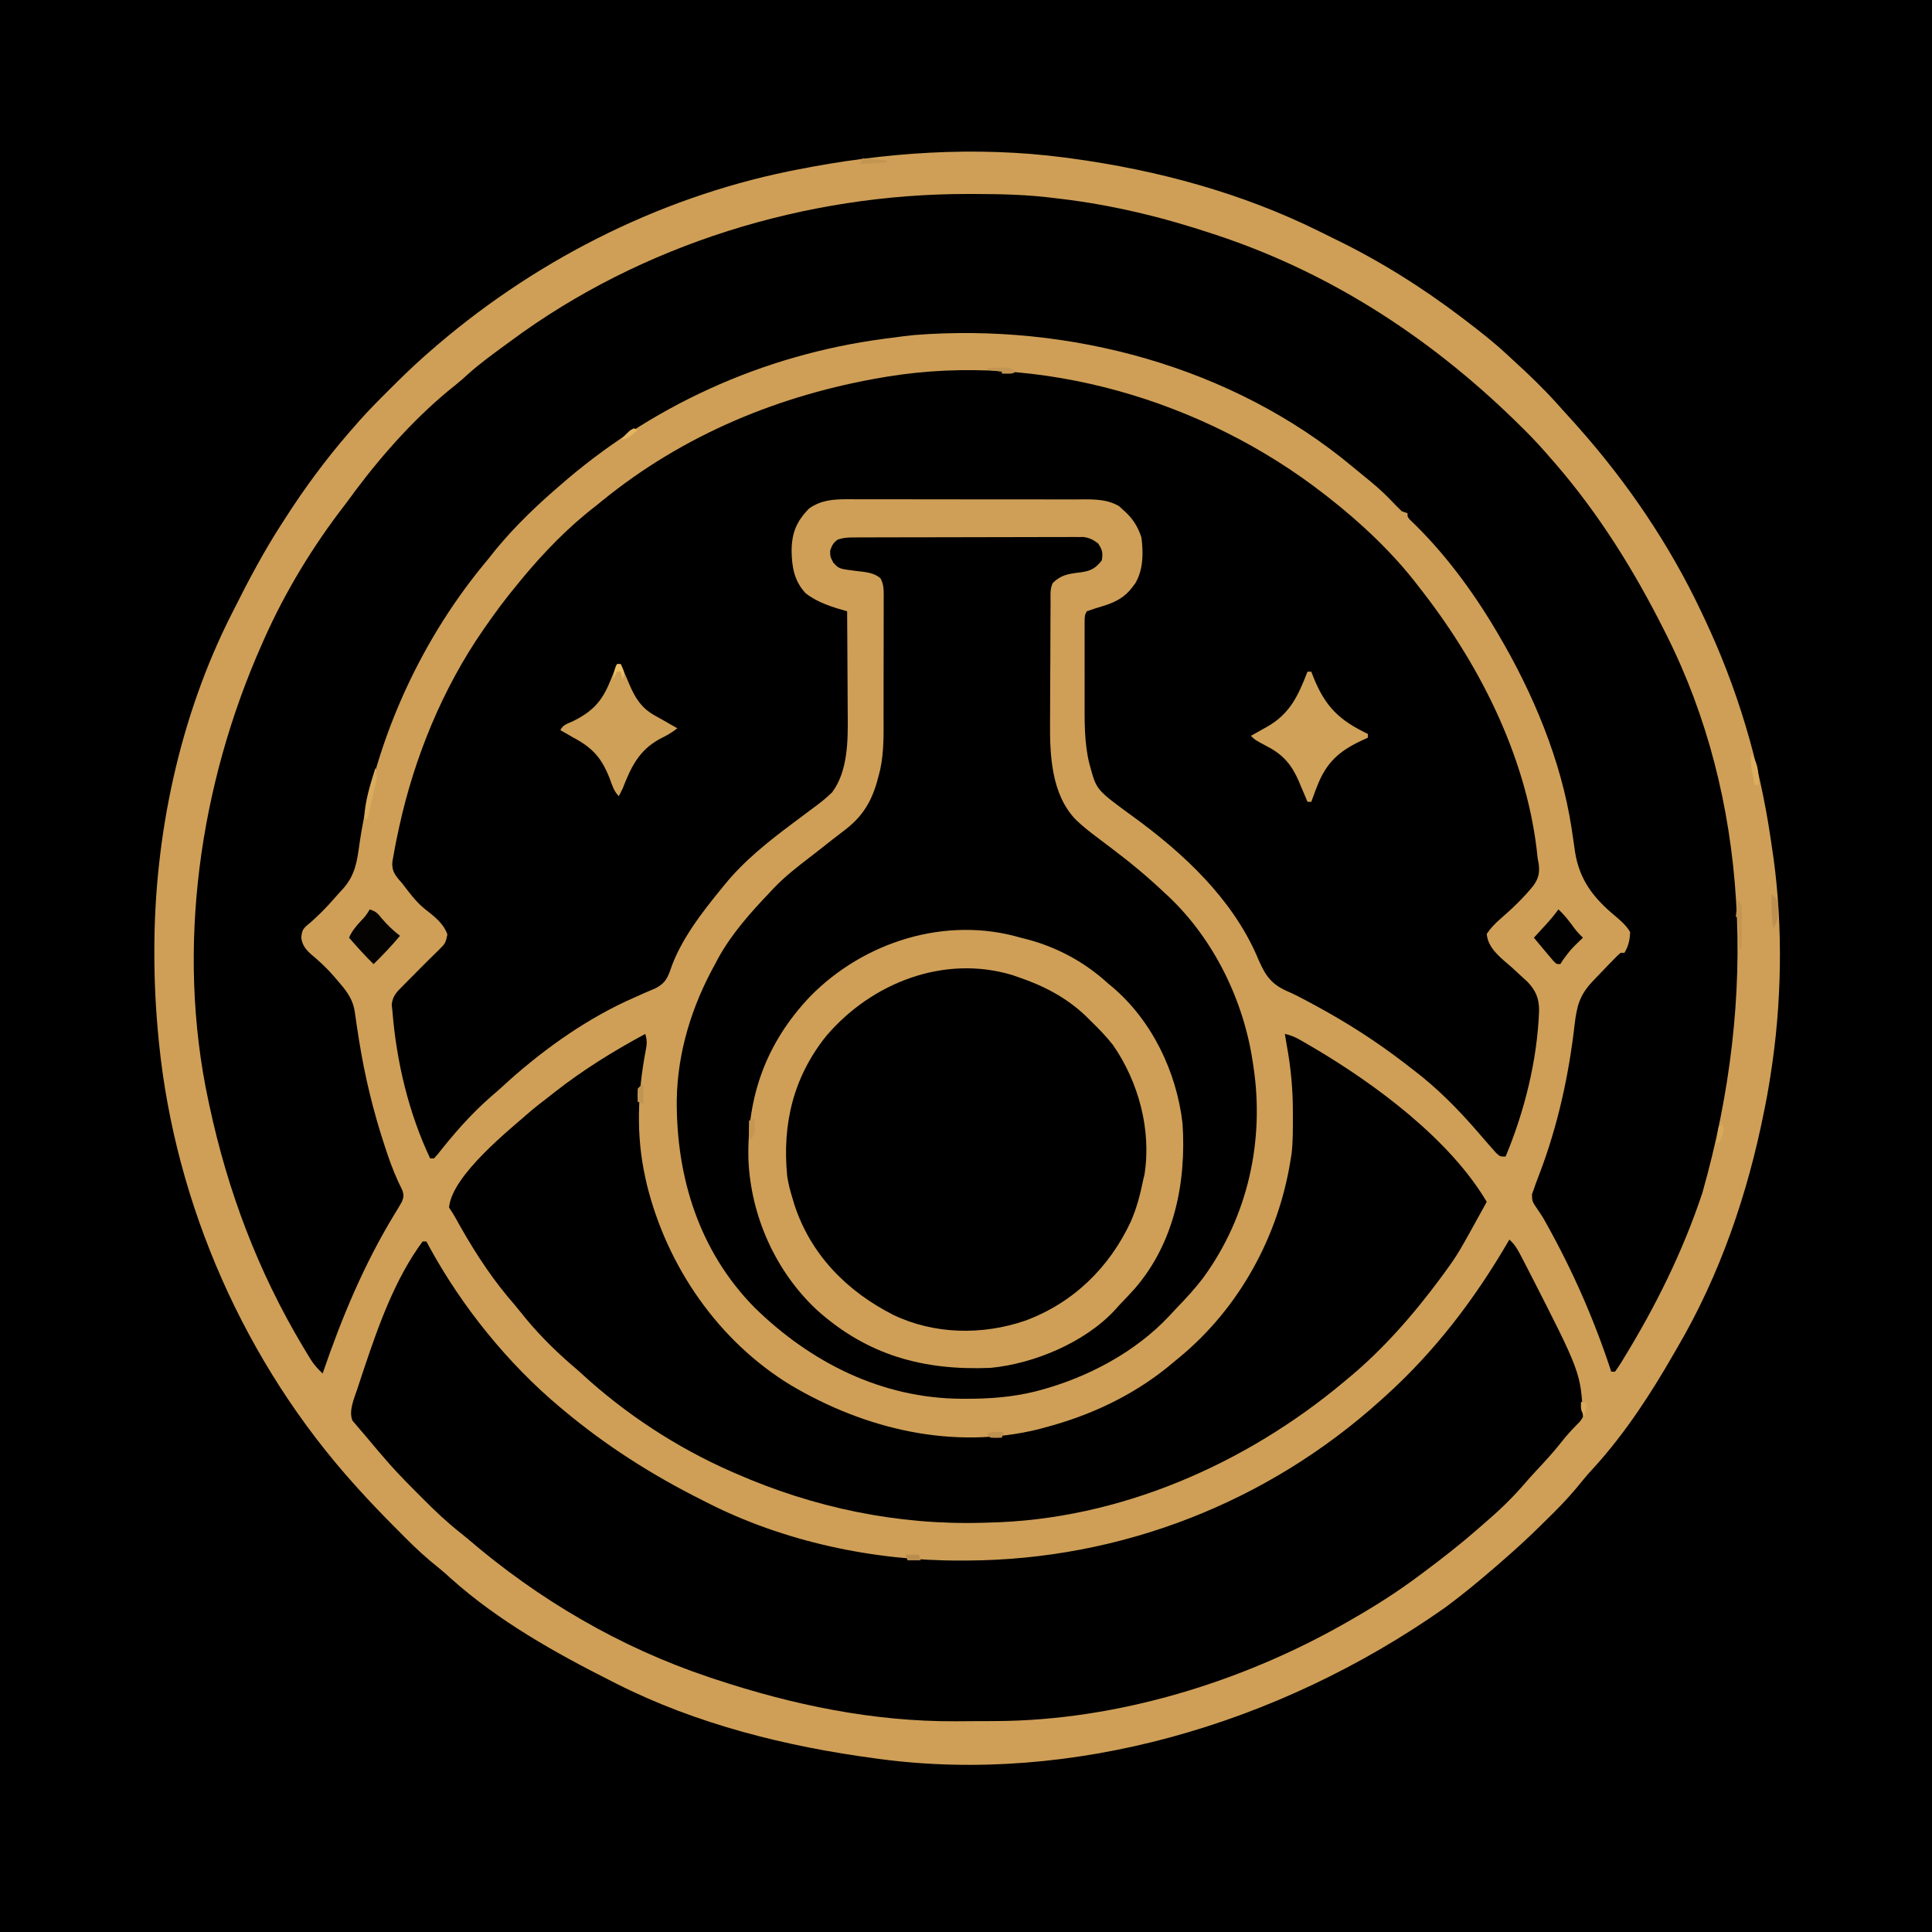 <?xml version="1.0" encoding="UTF-8"?>
<svg version="1.1" xmlns="http://www.w3.org/2000/svg" width="1024" height="1024">
<path d="M0 0 C337.92 0 675.84 0 1024 0 C1024 337.92 1024 675.84 1024 1024 C686.08 1024 348.16 1024 0 1024 C0 686.08 0 348.16 0 0 Z " fill="#CF9F57" transform="translate(0,0)"/>
<path d="M0 0 C337.92 0 675.84 0 1024 0 C1024 337.92 1024 675.84 1024 1024 C686.08 1024 348.16 1024 0 1024 C0 686.08 0 348.16 0 0 Z M422 90 C420.708 90.258 419.415 90.515 418.083 90.781 C347.422 105.281 281.047 139.441 227 187 C226.278 187.633 225.557 188.267 224.813 188.919 C218.604 194.433 212.661 200.184 206.803 206.066 C205.307 207.568 203.805 209.065 202.303 210.561 C196.992 215.868 191.859 221.271 187 227 C186.154 227.964 185.309 228.928 184.438 229.922 C172.208 244.111 161.081 259.217 151 275 C150.519 275.742 150.038 276.484 149.542 277.249 C140.008 291.988 131.849 307.308 124 323 C123.605 323.777 123.209 324.555 122.802 325.355 C95.078 379.997 81.725 443.227 81.812 504.25 C81.813 504.978 81.813 505.705 81.813 506.455 C81.838 521.029 82.577 535.492 84 550 C84.091 550.947 84.182 551.894 84.276 552.87 C93.001 638.981 130.064 722.729 188 787 C188.78 787.866 189.559 788.732 190.363 789.624 C196.703 796.623 203.229 803.415 209.907 810.092 C211.505 811.692 213.094 813.3 214.684 814.908 C220.414 820.669 226.245 826.046 232.624 831.092 C234.899 832.919 237.049 834.829 239.188 836.812 C264.086 859.076 294.32 876.066 324 891 C324.792 891.403 325.583 891.806 326.399 892.222 C369.14 913.874 416.718 925.71 464 932 C464.968 932.133 465.935 932.266 466.932 932.402 C566.711 945.493 675.991 915.36 766 852 C766.54 851.597 767.081 851.194 767.637 850.779 C776.031 844.502 784.065 837.845 792 831 C792.74 830.362 793.48 829.724 794.242 829.066 C796.172 827.389 798.087 825.696 800 824 C800.716 823.368 801.433 822.735 802.171 822.084 C808.673 816.296 814.906 810.278 821.062 804.125 C821.991 803.208 822.92 802.292 823.877 801.348 C829.269 795.967 834.268 790.437 839.001 784.467 C840.995 782.007 843.087 779.687 845.25 777.375 C861.432 759.488 874.982 738.712 886.954 717.824 C887.678 716.562 888.408 715.303 889.144 714.047 C911.737 675.44 926.303 632.75 935 589 C935.194 588.041 935.389 587.083 935.589 586.095 C936.921 579.423 938.028 572.734 939 566 C939.151 564.984 939.302 563.968 939.458 562.921 C944.714 525.683 944.861 485.152 939 448 C938.834 446.862 938.667 445.724 938.496 444.551 C932.497 403.804 920.711 364.197 903 327 C902.537 326.016 902.073 325.031 901.596 324.017 C884.866 288.705 862.873 256.244 837 227 C835.848 225.697 835.848 225.697 834.672 224.367 C832.464 221.897 830.233 219.448 828 217 C827.101 215.996 826.203 214.992 825.305 213.988 C818.162 206.06 810.579 198.726 802.691 191.542 C801.225 190.205 799.77 188.856 798.316 187.504 C791.533 181.255 784.332 175.582 777 170 C776.281 169.452 775.563 168.903 774.822 168.338 C753.379 152.048 730.419 137.704 706.131 126.033 C703.862 124.933 701.609 123.804 699.355 122.672 C658.268 102.28 613.331 90.13 568 84 C566.189 83.752 566.189 83.752 564.342 83.5 C516.951 77.297 468.721 80.685 422 90 Z " fill="#000000" transform="translate(0,0)"/>
<path d="M0 0 C0.552 0.428 1.104 0.855 1.673 1.296 C19.237 14.986 36.541 31.257 50 49 C50.939 50.21 51.877 51.419 52.816 52.629 C83.712 92.768 108.078 142.005 113 193 C113.175 193.92 113.351 194.841 113.531 195.789 C114.138 200.575 113.5 203.595 110.672 207.477 C105.447 213.974 99.418 219.642 93.141 225.109 C90.324 227.597 88.073 229.855 86 233 C86.673 240.938 93.845 245.92 99.438 250.875 C101.299 252.575 103.154 254.283 105 256 C105.82 256.746 106.64 257.493 107.484 258.262 C111.992 262.969 113.729 267.06 113.75 273.562 C112.842 299.702 106.06 326.937 96 351 C93 351 93 351 90.766 348.875 C89.935 347.926 89.105 346.978 88.25 346 C87.43 345.072 86.61 344.144 85.766 343.188 C84.31 341.515 82.861 339.838 81.419 338.154 C71.046 326.132 59.678 314.581 47 305 C45.518 303.852 44.036 302.703 42.555 301.555 C27.623 290.072 12.185 280.153 -4.375 271.188 C-5.401 270.63 -6.427 270.072 -7.483 269.497 C-11.647 267.252 -15.777 265.037 -20.133 263.188 C-29.582 258.978 -32.225 253.157 -36.089 244.059 C-49.453 213.843 -74.862 190.194 -101.012 171.135 C-120.756 156.742 -120.756 156.742 -124 145 C-124.196 144.299 -124.392 143.597 -124.594 142.875 C-127.357 131.823 -127.152 120.213 -127.133 108.895 C-127.134 106.965 -127.134 106.965 -127.136 104.996 C-127.137 102.305 -127.135 99.613 -127.13 96.922 C-127.125 93.471 -127.128 90.02 -127.134 86.569 C-127.138 83.261 -127.135 79.953 -127.133 76.645 C-127.135 75.405 -127.137 74.166 -127.139 72.889 C-127.136 71.75 -127.133 70.61 -127.129 69.437 C-127.128 67.93 -127.128 67.93 -127.127 66.393 C-127 64 -127 64 -126 62 C-122.96 60.898 -119.909 59.95 -116.811 59.031 C-110.663 57.114 -105.632 54.436 -101.75 49.125 C-101.27 48.488 -100.791 47.851 -100.297 47.195 C-96.005 39.929 -95.948 31.195 -97 23 C-98.884 16.843 -102.074 12.168 -107 8 C-107.598 7.443 -108.196 6.886 -108.812 6.312 C-116.079 1.952 -124.839 2.71 -133 2.725 C-134.407 2.721 -135.814 2.716 -137.221 2.71 C-141.022 2.697 -144.824 2.696 -148.625 2.698 C-151.806 2.699 -154.987 2.695 -158.168 2.69 C-165.675 2.679 -173.181 2.678 -180.688 2.684 C-188.417 2.69 -196.147 2.678 -203.877 2.657 C-210.529 2.639 -217.18 2.633 -223.832 2.636 C-227.798 2.638 -231.764 2.636 -235.73 2.622 C-239.46 2.609 -243.19 2.611 -246.92 2.624 C-248.931 2.628 -250.943 2.616 -252.955 2.605 C-260.58 2.649 -266.74 3.042 -273.172 7.508 C-279.844 14.345 -282.356 20.378 -282.438 30 C-282.296 38.558 -281.04 45.93 -275.066 52.367 C-268.695 57.402 -260.711 59.843 -253 62 C-252.93 70.85 -252.877 79.701 -252.845 88.552 C-252.829 92.663 -252.808 96.774 -252.774 100.886 C-252.741 104.867 -252.723 108.848 -252.715 112.829 C-252.71 114.334 -252.699 115.84 -252.683 117.345 C-252.543 130.676 -252.639 146.949 -261 158 C-264.4 161.364 -268.149 164.181 -272 167 C-273.297 167.97 -274.592 168.941 -275.887 169.914 C-277.951 171.464 -280.017 173.013 -282.086 174.556 C-294.963 184.171 -307.86 194.438 -318 207 C-318.4 207.488 -318.801 207.976 -319.213 208.479 C-329.717 221.314 -341.463 236.336 -346.752 252.264 C-348.456 257.116 -350.049 259.481 -354.684 261.863 C-356.59 262.706 -358.509 263.521 -360.438 264.312 C-362.529 265.244 -364.617 266.181 -366.703 267.125 C-367.758 267.598 -368.813 268.071 -369.9 268.559 C-393.882 279.711 -416.352 296.086 -435.773 313.957 C-437.814 315.83 -439.895 317.638 -442 319.438 C-452.503 328.603 -461.467 338.962 -470.082 349.875 C-470.715 350.576 -471.348 351.277 -472 352 C-472.66 352 -473.32 352 -474 352 C-485.417 327.87 -491.895 300.578 -494 274 C-494.125 272.833 -494.25 271.667 -494.379 270.465 C-493.88 265.907 -491.768 263.766 -488.625 260.688 C-487.813 259.852 -487.813 259.852 -486.984 259 C-485.339 257.316 -483.672 255.657 -482 254 C-481.05 253.039 -480.1 252.077 -479.152 251.113 C-475.913 247.845 -472.635 244.619 -469.34 241.406 C-465.893 237.927 -465.893 237.927 -464.875 233.312 C-466.916 227.302 -472.055 223.531 -476.938 219.688 C-481.68 215.865 -485.303 210.797 -489 206 C-489.702 205.21 -489.702 205.21 -490.419 204.403 C-493.085 201.195 -494.37 199.022 -494.043 194.785 C-493.792 193.205 -493.504 191.631 -493.188 190.062 C-492.956 188.765 -492.956 188.765 -492.719 187.442 C-492.192 184.617 -491.606 181.809 -491 179 C-490.799 178.059 -490.599 177.117 -490.392 176.147 C-482.349 139.435 -467.448 102.981 -446 72 C-445.595 71.414 -445.191 70.829 -444.774 70.225 C-439.471 62.581 -433.949 55.158 -428 48 C-427.176 46.991 -426.353 45.981 -425.504 44.941 C-413.738 30.726 -400.67 17.226 -386 6 C-384.498 4.772 -384.498 4.772 -382.965 3.52 C-339.851 -31.634 -288.563 -52.796 -234 -62 C-233.245 -62.127 -232.49 -62.255 -231.712 -62.386 C-150.798 -75.594 -64.143 -49.976 0 0 Z " fill="#000000" transform="translate(702,262)"/>
<path d="M0 0 C1 0.001 2 0.001 3.031 0.002 C17.456 0.025 31.68 0.323 46 2.188 C47.562 2.373 47.562 2.373 49.156 2.562 C76.819 5.864 103.591 12.386 130 21.188 C131.018 21.525 132.037 21.862 133.086 22.209 C194.626 42.83 248.085 78.356 293.875 123.938 C294.577 124.634 295.278 125.331 296.001 126.05 C300.537 130.6 304.819 135.311 309 140.188 C309.846 141.152 310.691 142.116 311.562 143.109 C334.659 169.907 353.151 199.636 369 231.188 C369.621 232.415 369.621 232.415 370.254 233.667 C413.477 319.72 419.096 424.589 389.262 529.535 C378.845 560.758 364.506 589.626 347.312 617.625 C346.903 618.3 346.493 618.974 346.07 619.669 C345.104 621.212 344.06 622.707 343 624.188 C342.34 624.188 341.68 624.188 341 624.188 C340.815 623.627 340.631 623.066 340.44 622.489 C331.495 595.563 320.242 570.074 306.395 545.344 C306.009 544.654 305.623 543.964 305.225 543.254 C304.384 541.835 303.489 540.447 302.552 539.09 C299.002 533.927 299.002 533.927 298.992 530.207 C300.268 526.384 301.652 522.627 303.125 518.875 C312.705 493.597 318.507 467.109 321.569 440.3 C322.735 430.535 324.179 424.615 331.125 417.312 C331.606 416.804 332.088 416.295 332.584 415.771 C334.046 414.233 335.521 412.709 337 411.188 C338.313 409.815 338.313 409.815 339.652 408.414 C344.117 403.826 344.117 403.826 346 402.188 C346.66 402.188 347.32 402.188 348 402.188 C350.14 398.62 350.854 395.336 351 391.188 C348.588 386.992 344.705 384.122 341.074 380.988 C329.702 371.115 323.226 361.275 321.438 346.125 C321.055 343.462 320.665 340.801 320.262 338.141 C320.113 337.139 320.113 337.139 319.961 336.117 C314.468 300.14 299.442 264.367 281 233.188 C280.54 232.407 280.081 231.627 279.607 230.824 C267.129 209.862 252.045 189.529 234.323 172.681 C233 171.188 233 171.188 233 169.188 C232.01 168.857 231.02 168.528 230 168.188 C227.756 166.068 225.634 163.854 223.508 161.617 C219.302 157.291 214.816 153.455 210.109 149.684 C207.972 147.967 205.862 146.238 203.766 144.473 C139.97 91.29 53.575 68.317 -28.375 74.759 C-32.266 75.134 -36.13 75.639 -40 76.188 C-41.625 76.396 -43.25 76.605 -44.875 76.812 C-108.973 85.387 -168.489 112.455 -217 155.188 C-217.786 155.863 -218.573 156.538 -219.383 157.234 C-231.893 168.175 -243.832 180.034 -254 193.188 C-254.946 194.348 -255.896 195.505 -256.848 196.66 C-291.798 239.23 -315.592 293.185 -322.938 347.75 C-324.267 357.119 -326.15 363.338 -333 370.188 C-333.901 371.201 -334.795 372.221 -335.684 373.246 C-340.298 378.513 -345.117 383.434 -350.539 387.883 C-352.732 389.841 -352.986 391.063 -353.312 394 C-352.774 399.491 -349.239 402.022 -345.25 405.438 C-340.714 409.334 -336.8 413.576 -333 418.188 C-332.344 418.971 -331.688 419.755 -331.012 420.562 C-327.679 424.869 -325.676 428.38 -324.914 433.812 C-324.759 434.866 -324.603 435.92 -324.443 437.005 C-324.224 438.58 -324.224 438.58 -324 440.188 C-323.717 442.036 -323.431 443.883 -323.141 445.73 C-322.998 446.645 -322.855 447.56 -322.708 448.502 C-319.626 467.817 -315.096 486.509 -308.938 505.062 C-308.526 506.304 -308.115 507.546 -307.691 508.825 C-305.451 515.411 -302.98 521.683 -299.823 527.887 C-298.873 530.544 -298.983 531.595 -300 534.188 C-301.249 536.395 -302.532 538.539 -303.875 540.688 C-320.166 567.471 -331.875 595.6 -342 625.188 C-344.449 622.833 -346.559 620.598 -348.34 617.703 C-348.756 617.028 -349.173 616.353 -349.602 615.658 C-350.263 614.559 -350.263 614.559 -350.938 613.438 C-351.411 612.654 -351.884 611.87 -352.371 611.063 C-376.25 571.075 -392.278 528.657 -402 483.188 C-402.298 481.816 -402.298 481.816 -402.602 480.417 C-419.813 399.751 -407.309 312.953 -374 238.188 C-373.631 237.352 -373.261 236.517 -372.88 235.656 C-361.674 210.536 -347.171 186.698 -330.354 164.954 C-328.379 162.377 -326.478 159.746 -324.562 157.125 C-309.427 136.963 -291.28 116.763 -271.457 101.148 C-269.148 99.306 -266.983 97.378 -264.812 95.375 C-258.907 90.078 -252.518 85.419 -246.121 80.739 C-244.75 79.736 -243.381 78.729 -242.016 77.718 C-172.769 26.542 -85.717 -0.096 0 0 Z " fill="#000000" transform="translate(513,102.812)"/>
<path d="M0 0 C1.091 -0.006 2.181 -0.011 3.305 -0.017 C4.502 -0.018 5.699 -0.02 6.932 -0.021 C8.823 -0.028 8.823 -0.028 10.752 -0.036 C14.21 -0.049 17.669 -0.055 21.128 -0.06 C23.289 -0.063 25.45 -0.067 27.611 -0.071 C34.373 -0.085 41.136 -0.095 47.898 -0.098 C55.703 -0.103 63.508 -0.12 71.313 -0.149 C77.347 -0.171 83.381 -0.181 89.415 -0.182 C93.018 -0.184 96.622 -0.189 100.225 -0.207 C104.245 -0.227 108.264 -0.223 112.284 -0.216 C113.477 -0.225 114.67 -0.234 115.899 -0.244 C116.995 -0.238 118.092 -0.233 119.221 -0.227 C120.171 -0.229 121.122 -0.23 122.1 -0.231 C125.293 0.219 127.144 1.247 129.738 3.14 C132.083 6.659 132.317 7.998 131.738 12.14 C128.538 16.24 126.002 17.689 120.855 18.451 C119.807 18.576 119.807 18.576 118.738 18.703 C113.385 19.369 109.699 20.232 105.738 24.14 C104.136 27.343 104.572 30.825 104.561 34.344 C104.551 35.617 104.551 35.617 104.541 36.917 C104.521 39.741 104.509 42.566 104.499 45.39 C104.495 46.359 104.491 47.328 104.487 48.326 C104.466 53.469 104.452 58.612 104.442 63.755 C104.431 69.024 104.397 74.293 104.357 79.562 C104.331 83.646 104.323 87.73 104.319 91.814 C104.314 93.753 104.303 95.692 104.284 97.631 C104.125 115.241 104.928 136.15 117.933 149.582 C121.652 153.182 125.651 156.305 129.8 159.39 C131.306 160.528 132.811 161.666 134.316 162.805 C135.06 163.366 135.805 163.927 136.572 164.505 C146.416 171.939 155.797 179.636 164.738 188.14 C165.493 188.831 166.248 189.522 167.027 190.234 C191.159 213.05 206.947 245.497 211.738 278.14 C211.892 279.135 211.892 279.135 212.05 280.149 C218.049 319.558 209.225 359.69 185.68 392.105 C181.242 397.997 176.281 403.384 171.149 408.674 C169.872 410.001 168.627 411.358 167.386 412.719 C149.436 431.841 124.202 445.19 99.05 451.953 C98.327 452.148 97.604 452.343 96.859 452.544 C84.602 455.634 72.275 456.553 59.675 456.515 C58.956 456.515 58.237 456.514 57.496 456.513 C15.254 456.344 -22.519 437.398 -52.376 408.129 C-81.674 378.378 -93.858 339.089 -93.56 298.185 C-93.224 272.851 -85.522 248.217 -73.262 226.14 C-72.711 225.101 -72.159 224.062 -71.591 222.992 C-64.407 209.958 -54.479 198.862 -44.262 188.14 C-43.537 187.362 -42.811 186.583 -42.063 185.781 C-36.242 179.713 -29.765 174.656 -23.106 169.556 C-18.905 166.33 -14.748 163.049 -10.594 159.762 C-8.465 158.077 -6.32 156.432 -4.149 154.801 C6.297 146.758 10.675 137.851 13.738 125.14 C13.906 124.471 14.075 123.801 14.248 123.111 C16.377 113.345 16.046 103.46 16.038 93.519 C16.042 91.527 16.047 89.534 16.051 87.542 C16.059 83.387 16.059 79.233 16.053 75.078 C16.047 69.753 16.064 64.428 16.088 59.103 C16.102 54.998 16.103 50.893 16.1 46.788 C16.101 44.824 16.106 42.859 16.116 40.895 C16.128 38.157 16.122 35.42 16.11 32.682 C16.118 31.872 16.125 31.062 16.133 30.227 C16.103 26.983 15.965 24.57 14.429 21.677 C11.021 18.581 6.145 18.305 1.722 17.789 C-7.561 16.623 -7.561 16.623 -10.575 13.39 C-12.262 10.14 -12.262 10.14 -12.262 6.953 C-11.263 4.141 -10.644 2.881 -8.262 1.14 C-5.226 0.128 -3.177 0.01 0 0 Z " fill="#000000" transform="translate(452.262,284.86)"/>
<path d="M0 0 C2.532 2.293 4.021 4.603 5.602 7.621 C6.087 8.546 6.573 9.471 7.073 10.423 C7.585 11.418 8.097 12.413 8.625 13.438 C9.158 14.471 9.692 15.504 10.241 16.569 C37.877 70.581 37.877 70.581 39 94 C37.629 96.301 37.629 96.301 35.562 98.312 C32.593 101.354 29.844 104.38 27.25 107.75 C23.04 113.081 18.451 118.007 13.816 122.965 C11.612 125.326 9.474 127.731 7.375 130.188 C0.836 137.729 -6.41 144.535 -14 151 C-15.005 151.879 -16.009 152.76 -17.012 153.641 C-26.028 161.521 -35.401 168.845 -45 176 C-45.722 176.543 -46.444 177.086 -47.188 177.646 C-58.67 186.259 -70.543 193.877 -83 201 C-83.845 201.488 -84.69 201.976 -85.56 202.479 C-141.106 234.415 -207.84 254.944 -272.254 255.203 C-273.394 255.209 -274.533 255.215 -275.708 255.22 C-278.112 255.23 -280.516 255.236 -282.921 255.24 C-286.501 255.25 -290.082 255.281 -293.662 255.312 C-337.244 255.511 -379.77 246.678 -421 233 C-422.087 232.64 -423.174 232.281 -424.294 231.91 C-471.324 216.152 -514.579 190.842 -552.133 158.564 C-553.537 157.388 -554.963 156.237 -556.398 155.098 C-563.43 149.498 -569.817 143.462 -576.126 137.079 C-577.757 135.431 -579.395 133.79 -581.035 132.15 C-586.562 126.605 -591.95 120.988 -597 115 C-597.959 113.885 -598.919 112.771 -599.879 111.656 C-602.187 108.952 -604.47 106.228 -606.745 103.495 C-607.838 102.193 -608.954 100.911 -610.074 99.633 C-610.627 98.97 -611.18 98.308 -611.75 97.625 C-612.219 97.081 -612.688 96.537 -613.172 95.977 C-615.313 90.867 -612.328 84.35 -610.664 79.32 C-610.312 78.238 -610.312 78.238 -609.952 77.134 C-609.185 74.794 -608.407 72.459 -607.625 70.125 C-607.358 69.324 -607.091 68.523 -606.815 67.698 C-599.206 45.002 -590.383 20.391 -576 1 C-575.34 1 -574.68 1 -574 1 C-573.217 2.454 -573.217 2.454 -572.418 3.938 C-555.151 35.56 -530.703 65.892 -503 89 C-502.462 89.452 -501.923 89.904 -501.369 90.37 C-478.737 109.315 -454.37 124.788 -428 138 C-427.266 138.376 -426.533 138.752 -425.777 139.14 C-384.768 160.142 -336.753 170.308 -290.812 170.125 C-288.913 170.119 -288.913 170.119 -286.974 170.113 C-205.855 169.633 -128.164 139.375 -68 85 C-67.452 84.509 -66.905 84.017 -66.34 83.511 C-39.423 59.34 -18.094 31.246 0 0 Z " fill="#000000" transform="translate(800,657)"/>
<path d="M0 0 C1.059 3.272 0.905 5.524 0.223 8.875 C-4.021 31.244 -4.961 53.661 0 76 C0.278 77.262 0.557 78.524 0.844 79.824 C11.556 123.273 38.7 162.771 77.117 186.164 C116.516 209.513 163.102 220.652 208.379 209.543 C210.256 209.04 212.129 208.526 214 208 C214.918 207.743 215.835 207.486 216.781 207.221 C239.902 200.525 261.656 189.675 280 174 C281.11 173.085 282.221 172.171 283.332 171.258 C314.878 145.109 335.534 107.423 342 67 C342.277 65.279 342.277 65.279 342.559 63.523 C343.337 56.987 343.241 50.386 343.25 43.812 C343.252 43.107 343.254 42.401 343.256 41.674 C343.264 29.573 342.222 17.898 340 6 C339.664 4 339.329 2.001 339 0 C341.992 0.628 344.335 1.6 346.984 3.117 C348.128 3.772 348.128 3.772 349.294 4.44 C350.105 4.913 350.915 5.387 351.75 5.875 C352.593 6.366 353.435 6.857 354.303 7.363 C387.104 26.719 426.389 55.833 446 89 C430.738 116.732 430.738 116.732 424 126 C423.286 126.985 422.572 127.97 421.836 128.984 C407.404 148.525 390.835 167.533 372 183 C371.469 183.445 370.938 183.89 370.391 184.348 C318.065 228.162 250.926 257.574 182 259 C181.008 259.031 180.016 259.062 178.995 259.094 C133.757 260.419 89.425 251.161 48 233 C46.876 232.511 46.876 232.511 45.729 232.013 C16.8 219.315 -10.554 201.423 -33.793 180.023 C-35.721 178.256 -37.688 176.562 -39.688 174.875 C-49.16 166.596 -58.126 157.538 -65.906 147.652 C-68.137 144.827 -70.469 142.108 -72.812 139.375 C-83.763 126.19 -92.61 111.997 -100.862 96.999 C-101.835 95.289 -102.909 93.637 -104 92 C-102.463 74.776 -71.514 50.429 -59.867 40.18 C-57.293 38.046 -54.668 36.015 -52 34 C-50.719 32.993 -49.439 31.983 -48.16 30.973 C-32.976 19.055 -16.975 9.153 0 0 Z " fill="#000000" transform="translate(342,548)"/>
<path d="M0 0 C0.704 0.252 1.409 0.503 2.135 0.763 C26.809 9.886 45.018 28.46 56.207 51.977 C66.03 73.459 67.154 98.896 59.236 121.146 C57.41 125.891 55.284 130.46 53 135 C52.477 136.058 51.953 137.117 51.414 138.207 C46.877 146.65 40.744 153.292 34 160 C33.236 160.764 32.471 161.529 31.684 162.316 C13.081 179.823 -12.152 186.675 -37.191 186.281 C-61.671 185.293 -85.064 171.771 -101.781 154.523 C-121.224 132.411 -127.321 106.94 -126 78 C-123.901 53.741 -109.199 31.496 -91 16 C-64.699 -4.484 -31.708 -11.435 0 0 Z " fill="#000000" transform="translate(543,519)"/>
<path d="M0 0 C1.245 0.317 2.49 0.634 3.773 0.961 C19.531 5.187 33.971 13.008 46 24 C46.824 24.683 47.647 25.366 48.496 26.07 C69.561 43.882 82.618 71.149 85.758 98.383 C87.852 129.661 81.402 161.943 60.297 186.156 C57.6 189.172 54.805 192.085 52 195 C51.161 195.951 51.161 195.951 50.305 196.922 C34.422 214.384 7.164 225.79 -16 228 C-51.614 229.473 -81.304 221.345 -108.094 197.258 C-130.006 176.813 -143.113 147.295 -144.32 117.516 C-145.135 84.177 -134.917 55.76 -111.76 31.306 C-83.343 2.193 -39.783 -11.678 0 0 Z M-103 52 C-120.463 73.761 -126.457 98.622 -123.782 126.254 C-123.204 130.279 -122.194 134.119 -121 138 C-120.66 139.142 -120.319 140.284 -119.969 141.461 C-111.283 168.046 -92.132 187.416 -67.539 199.914 C-45.854 210.339 -20.27 210.756 2.341 202.999 C27.729 193.651 46.945 174.891 58.317 150.536 C61.538 143.245 63.41 135.797 65 128 C65.288 126.809 65.288 126.809 65.582 125.594 C69.386 101.988 62.439 76.451 49 57 C45.36 52.319 41.246 48.128 37 44 C36.165 43.167 35.329 42.335 34.469 41.477 C24.251 31.756 12.246 25.502 -1 21 C-2.198 20.585 -3.395 20.17 -4.629 19.742 C-40.864 8.936 -79.04 23.956 -103 52 Z " fill="#CF9F57" transform="translate(541,497)"/>
<path d="M0 0 C0.66 0 1.32 0 2 0 C2.413 1.051 2.825 2.101 3.25 3.184 C9.546 18.723 17 25.832 32 33 C32 33.66 32 34.32 32 35 C31.082 35.413 30.164 35.825 29.219 36.25 C16.871 41.979 9.972 47.986 5 61 C4.68 61.819 4.361 62.637 4.031 63.48 C3.331 65.312 2.662 67.155 2 69 C1.34 69 0.68 69 0 69 C-0.508 67.782 -1.016 66.564 -1.539 65.309 C-2.234 63.685 -2.929 62.061 -3.625 60.438 C-3.956 59.638 -4.288 58.838 -4.629 58.014 C-8.349 49.415 -12.917 43.987 -21.25 39.688 C-27.823 36.177 -27.823 36.177 -30 34 C-29.047 33.469 -28.095 32.938 -27.113 32.391 C-25.846 31.677 -24.579 30.964 -23.312 30.25 C-22.687 29.902 -22.061 29.554 -21.416 29.195 C-9.293 22.34 -4.931 12.698 0 0 Z " fill="#D0A158" transform="translate(693,356)"/>
<path d="M0 0 C0.66 0 1.32 0 2 0 C2.216 0.514 2.432 1.028 2.655 1.557 C3.655 3.918 4.671 6.271 5.688 8.625 C6.027 9.433 6.367 10.241 6.717 11.074 C9.763 18.077 13.016 23.29 19.875 27.125 C20.736 27.615 21.597 28.105 22.484 28.609 C23.315 29.068 24.145 29.527 25 30 C26.376 30.79 27.751 31.582 29.125 32.375 C30.074 32.911 31.023 33.447 32 34 C29.069 36.342 26.115 37.981 22.75 39.625 C11.565 45.731 7.468 54.575 3 66 C2.353 67.343 1.696 68.682 1 70 C-1.643 67.357 -2.48 64.31 -3.75 60.875 C-7.976 50.026 -12.609 44.531 -23 39 C-24.377 38.212 -25.753 37.421 -27.125 36.625 C-28.074 36.089 -29.023 35.553 -30 35 C-28.532 32.065 -26.394 31.663 -23.438 30.312 C-13.501 25.415 -8.248 20.234 -4 10 C-3.607 9.055 -3.214 8.11 -2.809 7.137 C-1.847 4.767 -0.91 2.39 0 0 Z " fill="#CFA057" transform="translate(327,352)"/>
<path d="M0 0 C3.381 1.127 4.108 2.054 6.312 4.75 C9.299 8.283 12.358 11.158 16 14 C11.592 19.29 6.924 24.188 2 29 C-2.587 24.556 -6.788 19.798 -11 15 C-9.498 11.555 -7.476 9.13 -4.938 6.375 C-2.142 3.412 -2.142 3.412 0 0 Z " fill="#040301" transform="translate(196,482)"/>
<path d="M0 0 C3.316 3.061 5.901 6.458 8.535 10.098 C9.914 11.888 11.366 13.443 13 15 C12.203 15.762 12.203 15.762 11.391 16.539 C6.596 21.174 6.596 21.174 2.625 26.5 C2.089 27.325 1.552 28.15 1 29 C-1 29 -1 29 -2.551 27.461 C-3.132 26.773 -3.714 26.084 -4.312 25.375 C-4.929 24.651 -5.545 23.926 -6.18 23.18 C-6.78 22.46 -7.381 21.741 -8 21 C-8.518 20.384 -9.036 19.768 -9.57 19.133 C-10.72 17.76 -11.861 16.381 -13 15 C-12.313 14.252 -11.626 13.505 -10.918 12.734 C-10.008 11.74 -9.098 10.745 -8.188 9.75 C-7.736 9.259 -7.284 8.768 -6.818 8.262 C-4.392 5.605 -2.097 2.925 0 0 Z " fill="#020101" transform="translate(826,482)"/>
<path d="M0 0 C1.339 3.719 0.647 6.352 -0.312 10.125 C-1.693 15.728 -2.913 21.334 -4 27 C-4.66 27 -5.32 27 -6 27 C-5.549 17.525 -2.825 8.987 0 0 Z " fill="#DAAC5D" transform="translate(199,407)"/>
<path d="M0 0 C2 2 2 2 2.227 4.43 C2.217 5.425 2.206 6.42 2.195 7.445 C2.189 8.522 2.182 9.598 2.176 10.707 C2.159 11.835 2.142 12.963 2.125 14.125 C2.116 15.261 2.107 16.396 2.098 17.566 C2.074 20.378 2.041 23.189 2 26 C1.67 26 1.34 26 1 26 C0.67 20.39 0.34 14.78 0 9 C-0.33 9 -0.66 9 -1 9 C-0.67 6.03 -0.34 3.06 0 0 Z " fill="#C59652" transform="translate(921,477)"/>
<path d="M0 0 C2.278 1.785 2.949 2.642 3.363 5.559 C3.347 6.509 3.33 7.459 3.312 8.438 C3.309 9.385 3.305 10.332 3.301 11.309 C2.999 14.006 2.374 15.685 1 18 C0.044 14.002 -0.104 10.292 -0.062 6.188 C-0.053 5.026 -0.044 3.865 -0.035 2.668 C-0.024 1.788 -0.012 0.907 0 0 Z " fill="#BD904F" transform="translate(939,474)"/>
<path d="M0 0 C3.558 3.558 3.952 8.647 4.125 13.5 C4.084 14.325 4.043 15.15 4 16 C3.34 16 2.68 16 2 16 C1.661 14.272 1.329 12.542 1 10.812 C0.814 9.85 0.629 8.887 0.438 7.895 C0.031 5.207 -0.079 2.712 0 0 Z " fill="#DDAE5E" transform="translate(928,400)"/>
<path d="M0 0 C0.25 7.625 0.25 7.625 -2 11 C-3 10 -3 10 -3.098 7.934 C-3.086 7.11 -3.074 6.286 -3.062 5.438 C-3.053 4.611 -3.044 3.785 -3.035 2.934 C-3.024 2.296 -3.012 1.657 -3 1 C-1 0 -1 0 0 0 Z " fill="#C59753" transform="translate(400,593)"/>
<path d="M0 0 C2.125 -0.054 4.25 -0.093 6.375 -0.125 C7.558 -0.148 8.742 -0.171 9.961 -0.195 C13 0 13 0 15 2 C14 3 14 3 10.938 3.062 C9.968 3.042 8.999 3.021 8 3 C8 2.67 8 2.34 8 2 C5.36 1.67 2.72 1.34 0 1 C0 0.67 0 0.34 0 0 Z " fill="#C29552" transform="translate(523,195)"/>
<path d="M0 0 C0.66 0 1.32 0 2 0 C4.125 4.625 4.125 4.625 3 8 C2.67 6.68 2.34 5.36 2 4 C1.34 4 0.68 4 0 4 C-0.66 5.32 -1.32 6.64 -2 8 C-1.125 2.25 -1.125 2.25 0 0 Z " fill="#EBBD65" transform="translate(327,352)"/>
<path d="M0 0 C0.33 0 0.66 0 1 0 C1 3.3 1 6.6 1 10 C0.01 9.67 -0.98 9.34 -2 9 C-2.125 5.625 -2.125 5.625 -2 2 C-1.34 1.34 -0.68 0.68 0 0 Z " fill="#C19552" transform="translate(340,575)"/>
<path d="M0 0 C4.29 0.33 8.58 0.66 13 1 C13 1.33 13 1.66 13 2 C8.38 2.33 3.76 2.66 -1 3 C-0.67 2.01 -0.34 1.02 0 0 Z " fill="#C39551" transform="translate(457,84)"/>
<path d="M0 0 C1.392 4.176 -0.177 6.135 -2 10 C-2.33 10 -2.66 10 -3 10 C-2.886 8.52 -2.759 7.041 -2.625 5.562 C-2.555 4.739 -2.486 3.915 -2.414 3.066 C-2.277 2.384 -2.141 1.703 -2 1 C-1.34 0.67 -0.68 0.34 0 0 Z " fill="#D7A95B" transform="translate(913,596)"/>
<path d="M0 0 C2.31 0 4.62 0 7 0 C7.33 0.99 7.66 1.98 8 3 C5.69 3 3.38 3 1 3 C0.67 2.01 0.34 1.02 0 0 Z " fill="#B98D4E" transform="translate(480,824)"/>
<path d="M0 0 C-0.33 0.99 -0.66 1.98 -1 3 C-3.875 3.125 -3.875 3.125 -7 3 C-7.66 2.34 -8.32 1.68 -9 1 C-6.043 -0.478 -3.258 -0.06 0 0 Z " fill="#BD914F" transform="translate(532,759)"/>
<path d="M0 0 C0.99 0.33 1.98 0.66 3 1 C2.67 3.31 2.34 5.62 2 8 C-0.152 4.772 -0.201 3.716 0 0 Z " fill="#D9AA5C" transform="translate(838,743)"/>
<path d="M0 0 C0.66 0.33 1.32 0.66 2 1 C-3.143 5.429 -3.143 5.429 -7 6 C-2.25 1.125 -2.25 1.125 0 0 Z " fill="#E3B561" transform="translate(336,227)"/>
</svg>
